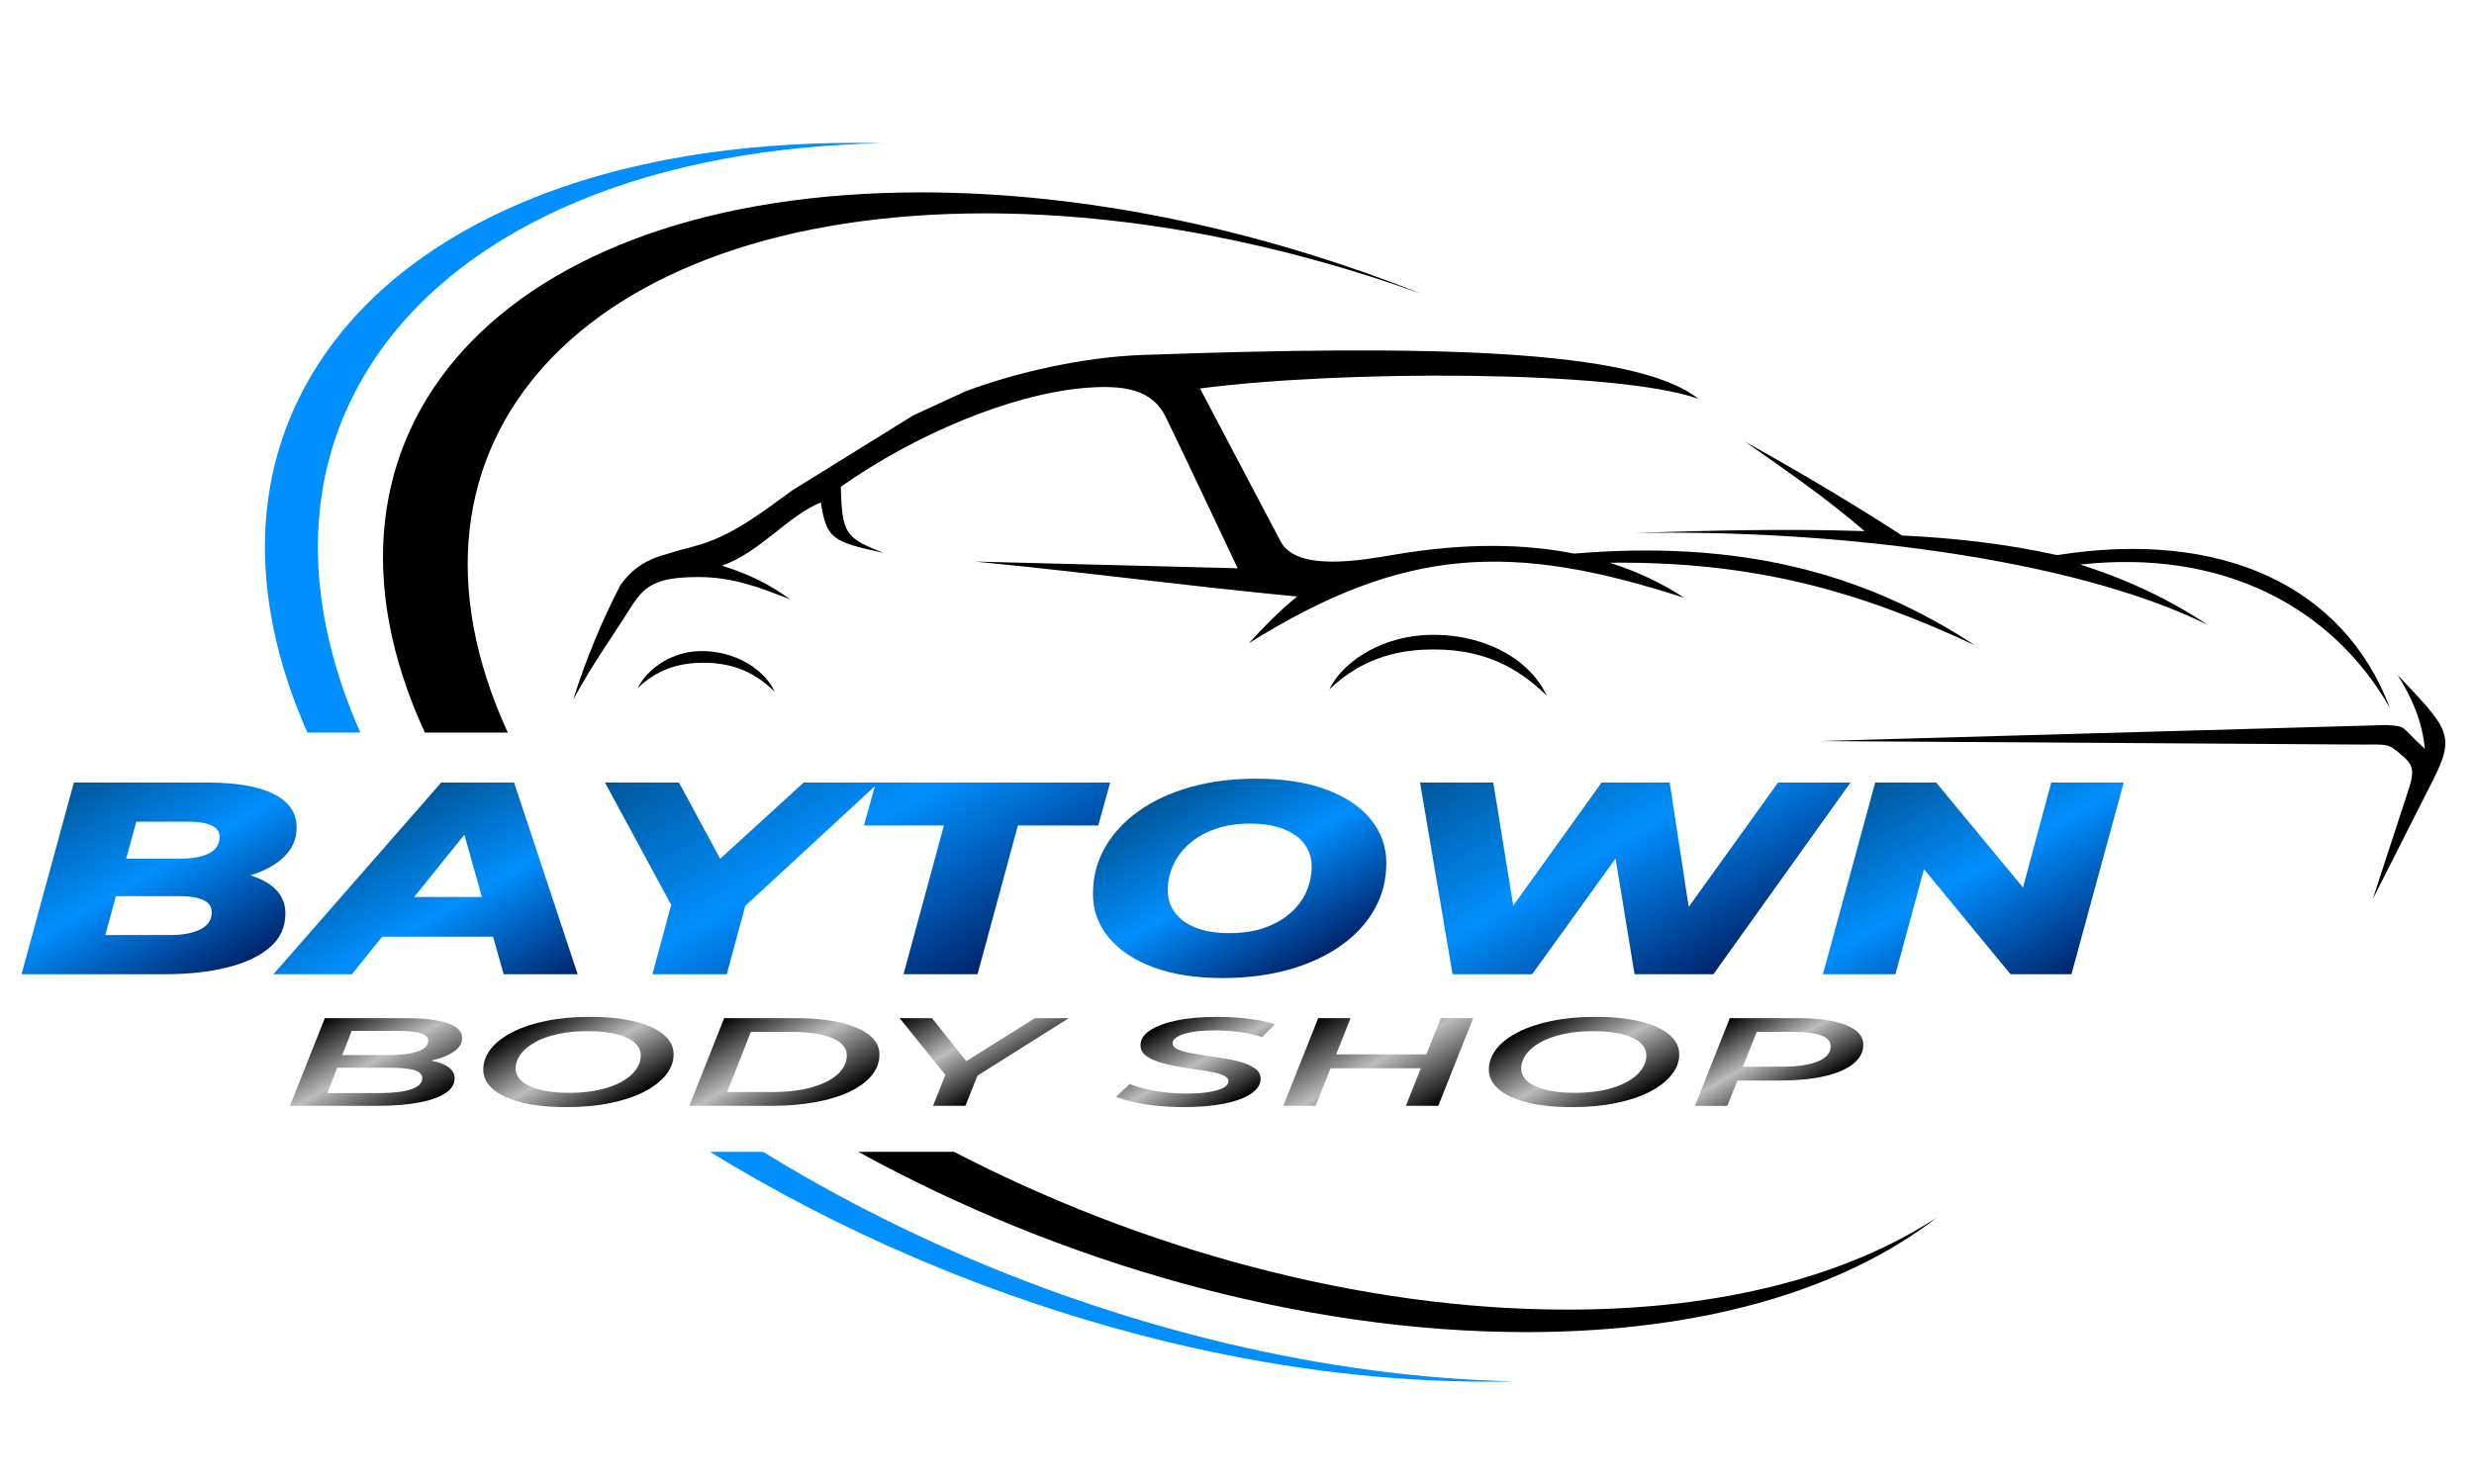 <?xml version="1.0" encoding="utf-8"?>
<!-- Generator: Adobe Illustrator 23.1.0, SVG Export Plug-In . SVG Version: 6.00 Build 0)  -->
<svg version="1.1" id="Layer_1" xmlns="http://www.w3.org/2000/svg" xmlns:xlink="http://www.w3.org/1999/xlink" x="0px" y="0px"
	 viewBox="0 0 1200 720" style="enable-background:new 0 0 1200 720;" xml:space="preserve">
<style type="text/css">
	.st0{fill-rule:evenodd;clip-rule:evenodd;fill:#008FFE;}
	.st1{fill-rule:evenodd;clip-rule:evenodd;}
	.st2{display:none;}
	.st3{display:inline;}
	.st4{display:inline;clip-path:url(#SVGID_2_);fill:url(#SVGID_3_);}
	.st5{fill:url(#SVGID_4_);}
	.st6{fill:url(#SVGID_5_);}
	.st7{fill:url(#SVGID_6_);}
	.st8{fill:url(#SVGID_7_);}
	.st9{fill:url(#SVGID_8_);}
	.st10{fill:url(#SVGID_9_);}
	.st11{fill:url(#SVGID_10_);}
	.st12{fill:url(#SVGID_11_);}
	.st13{fill:url(#SVGID_12_);}
	.st14{fill:url(#SVGID_13_);}
	.st15{fill:url(#SVGID_14_);}
	.st16{fill:url(#SVGID_15_);}
	.st17{fill:url(#SVGID_16_);}
	.st18{fill:url(#SVGID_17_);}
</style>
<path class="st0" d="M370.1,558.85c30.91,19.03,63.26,35.73,95.77,49.83c82.26,35.67,175.82,59.47,268.52,61.52
	c-4.27,0.1-8.53,0.15-12.79,0.15c-96.88,0-195.34-24.34-281.42-61.66c-32.51-14.1-64.86-30.81-95.77-49.83H370.1z M414.67,69.31
	c4.3,0,8.6,0.05,12.9,0.15c-50.51,1.15-101.82,9.28-147.38,28.28c-41.64,17.37-77,43.36-99.71,78.29
	c-36.7,56.45-31.52,121.05-5.7,179.39h-25.68c-25.82-58.34-31-122.94,5.7-179.39c22.71-34.93,58.07-60.93,99.71-78.29
	C303.91,77.13,360.09,69.31,414.67,69.31z"/>
<path class="st1" d="M462.79,558.85c91.16,47.33,197.33,76.55,297.39,76.55c75.17,0,136.28-16.5,179.39-44.77
	c-45.13,34.95-113.39,55.68-199.33,55.68c-109.47,0-225.98-33.64-323.93-87.47H462.79z M446.74,93.34
	c80.48,0,164.76,18.19,242.69,49.21c-68.7-24.75-141.62-39.03-211.55-39.03c-195.54,0-296.03,111.55-231.58,251.9h-40.23
	C138.88,209.41,243.36,93.34,446.74,93.34z"/>
<path class="st1" d="M689.25,308.25c-20.85,1.68-38.43,13.45-44.45,26.25c12.51-12.12,27.64-18.41,45.39-19.27
	c28.79-1.4,46.06,8.65,60.07,22.3C740.41,316.71,714.47,306.22,689.25,308.25"/>
<path class="st1" d="M384.31,237.89c-15.09,10.88-29.78,22.66-48.02,27.27c-5.36,1.36-10.67,2.87-15.89,4.56
	c-10.03,3.24-15.3,8.37-19.49,14.19c-8.65,16.66-16.56,35.43-22.84,55.47c9.81-18.01,17.5-28.17,27.36-43.87
	c6.8-10.82,11.87-15.52,33.18-15.54c17.16-0.02,29.68,5.07,44.64,10.81c-9.93-7.31-20.64-12.53-33.05-16.31
	c18.28-6.38,32.16-24.38,47.95-30.7c2.71,17.47,5.42,19.1,30.29,24.44c-18.26-7.2-20.03-9.14-20.6-32.04
	c37.38-26.3,82.52-44.3,115.64-47.7c22.14-2.27,35.55,0.6,42.05,14.02c12.4,25.65,22.56,47.5,34.8,73.22
	c-50.76-1.3-76.73-1.96-127.49-3.26c60.36,5.88,95.93,11.12,156.3,16.99c-8.54,6.98-16.14,14.66-23.37,22.61
	c75.34-47.04,127.52-49.13,211.19-22c-10.3-6.76-22.28-12.65-36.2-17.03c70.32-0.73,121.22,13.91,177.12,40.04
	c-54.53-35.8-114.98-51.07-194.47-44.47c-23.8-4.76-52.43-5.36-86.85,0.49c-16.7,2.83-47.62,8.4-55.44-6.46
	c-12.32-23.37-27.54-52.31-39.05-74.14c68.31-8.98,202.02-9.05,241.67,4.99c-30.63-24.44-132.34-26.15-269.74-21.25
	c-28.07,1-60.84,8.29-85.77,17.67l-25.17,11.59L384.31,237.89z"/>
<path class="st1" d="M904.39,257.69c-36.71-1.2-74.09-0.4-111.63,0.94c93.7-1.97,211.79,11.66,278.14,44.58
	c-17.96-11.96-38.42-21.85-61.85-29.29c68.53-7.63,122.05,20.17,150.18,69.6c-22.36-59.13-81.51-86.84-161.46-74.19
	c-23.74-5.3-48.91-8.3-75.19-9.52c-25.02-16.17-50.38-31.2-76-45.41C866.65,228.41,886.79,242.39,904.39,257.69"/>
<path class="st1" d="M1150.94,436.12l29.09-57.44c11.22-22.16,7.6-25.12-17.1-51.22c6.93,10.88,11.98,22.57,13.24,35.86
	c-12.21-11.06-8.15-10.89-18.83-11.55l-274.73,7.77l262.39,1.7c13.46-0.03,13.26-0.57,19.4,4.68c5.12,4.37,7.36,6.46,3.98,16.8
	L1150.94,436.12z"/>
<path class="st1" d="M337.09,316.03c-13.13,1.06-23.89,9.68-27.68,17.74c7.88-7.64,17.41-11.59,28.59-12.13
	c18.13-0.88,29.01,5.45,37.84,14.04C369.64,322.56,352.97,314.74,337.09,316.03"/>
<g class="st2">
	<defs>
		<path id="SVGID_1_" d="M1043.31,460.85H924.82l1.43-5.34h118.49L1043.31,460.85z M219.77,460.85H101.28l1.43-5.34H221.2
			L219.77,460.85z"/>
	</defs>
	<clipPath id="SVGID_2_" class="st3">
		<use xlink:href="#SVGID_1_"  style="overflow:visible;"/>
	</clipPath>
	<linearGradient id="SVGID_3_" gradientUnits="userSpaceOnUse" x1="573.01" y1="457.02" x2="573.01" y2="460.85">
		<stop  offset="0" style="stop-color:#FFFFFF"/>
		<stop  offset="1" style="stop-color:#808080"/>
	</linearGradient>
	<rect x="101.28" y="455.51" class="st4" width="943.46" height="5.34"/>
</g>
<g>
	<linearGradient id="SVGID_4_" gradientUnits="userSpaceOnUse" x1="101.683" y1="477.202" x2="42.98" y2="375.524">
		<stop  offset="0" style="stop-color:#00246B"/>
		<stop  offset="0.52" style="stop-color:#008FFE"/>
		<stop  offset="1" style="stop-color:#00579A"/>
	</linearGradient>
	<path class="st5" d="M128.1,427.42c-2-1.07-4.24-1.96-6.65-2.72c6.65-2.06,11.99-4.93,15.98-8.64c4.29-3.99,6.44-8.86,6.44-14.62
		c0-7.09-3.69-12.49-11.06-16.21c-7.37-3.72-18.31-5.58-32.81-5.58H35.83l-25.38,93.02h69.79c10.88,0,20.72-1.06,29.55-3.19
		c8.82-2.13,15.8-5.36,20.94-9.7c5.14-4.34,7.7-9.88,7.7-16.61C138.43,436.35,134.98,431.1,128.1,427.42z M91.48,398.66
		c4.71,0,8.4,0.6,11.06,1.79c2.66,1.2,3.99,3.04,3.99,5.52c0,2.3-0.73,4.25-2.18,5.85c-1.45,1.59-3.66,2.79-6.62,3.59
		c-2.96,0.8-6.56,1.2-10.79,1.2H61.2l4.91-17.94H91.48z M97.19,450.88c-3.69,1.86-8.61,2.79-14.77,2.79H51.06l5.16-18.87h31.64
		c4.35,0,7.91,0.62,10.69,1.86c2.78,1.24,4.17,3.24,4.17,5.98C102.72,446.27,100.87,449.02,97.19,450.88z"/>
	<linearGradient id="SVGID_5_" gradientUnits="userSpaceOnUse" x1="233.434" y1="499.663" x2="176.614" y2="401.249">
		<stop  offset="0" style="stop-color:#00246B"/>
		<stop  offset="0.52" style="stop-color:#008FFE"/>
		<stop  offset="1" style="stop-color:#00579A"/>
	</linearGradient>
	<path class="st6" d="M214.02,379.65l-81.39,93.02h38.07l14.67-18.21h53.8l5.12,18.21h35.89l-30.82-93.02H214.02z M200.89,435.2
		l24.35-30.22l8.5,30.22H200.89z"/>
	<linearGradient id="SVGID_6_" gradientUnits="userSpaceOnUse" x1="459.277" y1="481.256" x2="373.816" y2="333.234">
		<stop  offset="0" style="stop-color:#00246B"/>
		<stop  offset="0.52" style="stop-color:#008FFE"/>
		<stop  offset="1" style="stop-color:#00579A"/>
	</linearGradient>
	<polygon class="st7" points="538.5,379.65 426.29,379.65 424.84,379.65 389.85,379.65 349.31,416.65 329.31,379.65 293.42,379.65 
		325.56,439.01 316.44,472.67 352.51,472.67 361.51,439.47 424.34,381.45 419.04,400.51 457.83,400.51 438.25,472.67 474.15,472.67 
		493.72,400.51 532.7,400.51 	"/>
	<linearGradient id="SVGID_7_" gradientUnits="userSpaceOnUse" x1="627.863" y1="472.154" x2="574.768" y2="380.19">
		<stop  offset="0" style="stop-color:#00246B"/>
		<stop  offset="0.52" style="stop-color:#008FFE"/>
		<stop  offset="1" style="stop-color:#00579A"/>
	</linearGradient>
	<path class="st8" d="M643,382.97c-9.49-3.45-20.7-5.18-33.63-5.18c-11.72,0-22.42,1.37-32.09,4.12
		c-9.67,2.75-18.01,6.62-25.02,11.63c-7.01,5.01-12.45,10.9-16.32,17.67c-3.87,6.78-5.8,14.24-5.8,22.39
		c0,8.06,2.57,15.17,7.7,21.33c5.13,6.16,12.39,10.96,21.75,14.42c9.36,3.45,20.57,5.18,33.63,5.18c11.6,0,22.27-1.38,31.99-4.12
		c9.73-2.74,18.13-6.62,25.2-11.63c7.07-5,12.51-10.9,16.31-17.67c3.81-6.78,5.71-14.24,5.71-22.39c0-7.97-2.54-15.06-7.61-21.26
		C659.77,391.26,652.49,386.43,643,382.97z M633.58,432.74c-1.75,3.94-4.38,7.42-7.89,10.43c-3.51,3.01-7.7,5.36-12.6,7.04
		c-4.89,1.68-10.49,2.52-16.77,2.52c-6.41,0-11.81-0.86-16.22-2.59c-4.41-1.73-7.79-4.16-10.15-7.31
		c-2.36-3.14-3.53-6.75-3.53-10.83c0-4.34,0.91-8.48,2.72-12.42c1.81-3.94,4.47-7.42,7.98-10.43c3.5-3.01,7.7-5.36,12.6-7.04
		c4.89-1.68,10.42-2.53,16.59-2.53c6.28,0,11.66,0.86,16.13,2.59c4.47,1.73,7.89,4.17,10.24,7.31c2.36,3.14,3.53,6.76,3.53,10.83
		C636.21,424.66,635.33,428.8,633.58,432.74z"/>
	<linearGradient id="SVGID_8_" gradientUnits="userSpaceOnUse" x1="828.714" y1="474.034" x2="752.861" y2="342.653">
		<stop  offset="0" style="stop-color:#00246B"/>
		<stop  offset="0.52" style="stop-color:#008FFE"/>
		<stop  offset="1" style="stop-color:#00579A"/>
	</linearGradient>
	<polygon class="st9" points="862.44,379.65 819.1,440 809.87,379.65 776.87,379.65 733.99,439.38 724.31,379.65 688.78,379.65 
		704.55,472.67 743.16,472.67 783.61,416.53 792.83,472.67 831.08,472.67 897.6,379.65 	"/>
	<linearGradient id="SVGID_9_" gradientUnits="userSpaceOnUse" x1="989.187" y1="481.649" x2="925.116" y2="370.676">
		<stop  offset="0" style="stop-color:#00246B"/>
		<stop  offset="0.52" style="stop-color:#008FFE"/>
		<stop  offset="1" style="stop-color:#00579A"/>
	</linearGradient>
	<polygon class="st10" points="994.95,379.65 981.23,430.59 939.12,379.65 909.57,379.65 884.19,472.67 919.36,472.67 
		933.22,421.73 975.19,472.67 1004.74,472.67 1030.11,379.65 	"/>
</g>
<g>
	<linearGradient id="SVGID_10_" gradientUnits="userSpaceOnUse" x1="195.62" y1="542.194" x2="165.222" y2="489.544">
		<stop  offset="0" style="stop-color:#000000"/>
		<stop  offset="0.506" style="stop-color:#BCBCBC"/>
		<stop  offset="1" style="stop-color:#000000"/>
	</linearGradient>
	<path class="st11" d="M217.01,496.4c-4.76-1.62-11.56-2.43-20.42-2.43h-39.03l-16.92,42.55h42.42c7.41,0,13.92-0.5,19.52-1.49
		c5.6-0.99,9.99-2.48,13.17-4.47c3.18-1.98,4.77-4.46,4.77-7.42c0-3.04-1.97-5.37-5.92-6.99c-1.65-0.68-3.52-1.2-5.59-1.6
		c0.23-0.05,0.47-0.08,0.7-0.13c4.23-0.95,7.69-2.34,10.39-4.16c2.7-1.82,4.05-4.07,4.05-6.75
		C224.14,500.4,221.76,498.03,217.01,496.4z M193.2,500.17c4.59,0,8.16,0.38,10.7,1.12c2.54,0.75,3.81,1.94,3.81,3.56
		c0,1.58-0.79,2.9-2.36,3.95c-1.57,1.06-3.83,1.83-6.77,2.34c-2.94,0.51-6.34,0.76-10.21,0.76h-22.37l4.61-11.73H193.2z
		 M199.36,528.5c-3.63,1.22-8.74,1.82-15.35,1.82h-25.26l4.82-12.28h25.99c4.75,0,8.48,0.38,11.18,1.12
		c2.7,0.75,4.05,2.08,4.05,3.98C204.8,525.5,202.99,527.28,199.36,528.5z"/>
	<linearGradient id="SVGID_11_" gradientUnits="userSpaceOnUse" x1="294.826" y1="539.932" x2="266.275" y2="490.48">
		<stop  offset="0" style="stop-color:#000000"/>
		<stop  offset="0.506" style="stop-color:#BCBCBC"/>
		<stop  offset="1" style="stop-color:#000000"/>
	</linearGradient>
	<path class="st12" d="M321.97,502.03c-3.18-2.73-7.82-4.86-13.9-6.38c-6.08-1.52-13.4-2.28-21.94-2.28
		c-7.82,0-14.89,0.65-21.21,1.95c-6.33,1.3-11.78,3.12-16.38,5.47c-4.59,2.35-8.1,5.08-10.51,8.18c-2.42,3.1-3.63,6.43-3.63,10
		c0,3.61,1.59,6.78,4.77,9.51c3.18,2.74,7.79,4.86,13.84,6.38c6.04,1.52,13.29,2.28,21.75,2.28c7.81,0,14.9-0.65,21.27-1.95
		c6.36-1.3,11.82-3.12,16.38-5.47c4.55-2.35,8.08-5.08,10.57-8.18c2.5-3.1,3.75-6.43,3.75-10
		C326.74,507.93,325.15,504.76,321.97,502.03z M308.43,519.02c-1.57,2.19-3.87,4.12-6.89,5.81c-3.02,1.68-6.67,3-10.94,3.95
		c-4.27,0.95-9.06,1.43-14.38,1.43c-5.64,0-10.39-0.49-14.26-1.46c-3.87-0.97-6.81-2.35-8.82-4.13c-2.01-1.78-3.02-3.83-3.02-6.14
		c0-2.47,0.8-4.8,2.42-6.99c1.61-2.19,3.93-4.12,6.95-5.81c3.02-1.68,6.69-3,11-3.95c4.31-0.95,9.08-1.43,14.32-1.43
		c5.64,0,10.39,0.49,14.26,1.46c3.87,0.97,6.79,2.35,8.76,4.13c1.97,1.78,2.96,3.83,2.96,6.14
		C310.79,514.5,310,516.83,308.43,519.02z"/>
	<linearGradient id="SVGID_12_" gradientUnits="userSpaceOnUse" x1="391.513" y1="541.711" x2="360.782" y2="488.484">
		<stop  offset="0" style="stop-color:#000000"/>
		<stop  offset="0.506" style="stop-color:#BCBCBC"/>
		<stop  offset="1" style="stop-color:#000000"/>
	</linearGradient>
	<path class="st13" d="M421.67,502.21c-3.26-2.61-7.96-4.64-14.08-6.08c-6.12-1.44-13.5-2.16-22.12-2.16h-34.2l-16.92,42.55h39.64
		c7.81,0,14.94-0.59,21.39-1.76c6.45-1.18,11.98-2.86,16.62-5.04c4.63-2.19,8.22-4.82,10.76-7.9c2.54-3.08,3.81-6.5,3.81-10.27
		C426.56,507.93,424.93,504.82,421.67,502.21z M406.38,521.14c-2.9,2.67-7.07,4.79-12.51,6.35c-5.44,1.56-11.95,2.34-19.52,2.34
		h-21.63l11.48-29.18h19.58c5.96,0,10.94,0.47,14.93,1.4c3.99,0.93,6.99,2.25,9,3.95c2.01,1.7,3.02,3.71,3.02,6.02
		C410.73,515.43,409.28,518.47,406.38,521.14z"/>
	<linearGradient id="SVGID_13_" gradientUnits="userSpaceOnUse" x1="490.383" y1="523.746" x2="463.983" y2="478.02">
		<stop  offset="0" style="stop-color:#000000"/>
		<stop  offset="0.506" style="stop-color:#BCBCBC"/>
		<stop  offset="1" style="stop-color:#000000"/>
	</linearGradient>
	<polygon class="st14" points="501.97,493.97 468.66,514.84 452.06,493.97 436.35,493.97 458.55,521.48 452.54,536.52 
		468.26,536.52 474.1,521.89 518.41,493.97 	"/>
	<linearGradient id="SVGID_14_" gradientUnits="userSpaceOnUse" x1="593.596" y1="538.34" x2="567.991" y2="493.992">
		<stop  offset="0" style="stop-color:#000000"/>
		<stop  offset="0.506" style="stop-color:#BCBCBC"/>
		<stop  offset="1" style="stop-color:#000000"/>
	</linearGradient>
	<path class="st15" d="M590.07,493.37c-7.33,0-13.74,0.57-19.22,1.7c-5.48,1.14-9.79,2.73-12.93,4.77c-3.14,2.05-4.71,4.45-4.71,7.2
		c0,2.03,0.79,3.68,2.36,4.95c1.57,1.28,3.63,2.33,6.16,3.16c2.54,0.83,5.32,1.53,8.34,2.1c3.02,0.57,6.04,1.05,9.06,1.46
		c3.02,0.41,5.78,0.84,8.28,1.31c2.5,0.47,4.53,1.05,6.1,1.76c1.57,0.71,2.36,1.63,2.36,2.77c0,1.26-0.83,2.33-2.48,3.22
		c-1.65,0.89-4.01,1.58-7.07,2.07c-3.06,0.49-6.65,0.73-10.76,0.73c-3.38,0-6.75-0.18-10.09-0.55c-3.34-0.37-6.49-0.89-9.43-1.58
		c-2.94-0.69-5.62-1.54-8.04-2.55l-6.65,6.26c2.25,0.93,5.1,1.78,8.52,2.55c3.42,0.77,7.23,1.37,11.42,1.79
		c4.19,0.43,8.46,0.64,12.81,0.64c7.49,0,14.04-0.56,19.64-1.67c5.6-1.11,9.95-2.71,13.05-4.8c3.1-2.09,4.65-4.53,4.65-7.32
		c0-1.9-0.79-3.46-2.36-4.68c-1.57-1.22-3.63-2.23-6.16-3.04c-2.54-0.81-5.32-1.47-8.34-1.98c-3.02-0.51-6.04-0.97-9.06-1.4
		c-3.02-0.43-5.8-0.88-8.34-1.37c-2.54-0.49-4.57-1.09-6.1-1.82c-1.53-0.73-2.3-1.68-2.3-2.86c0-1.26,0.83-2.35,2.48-3.28
		c1.65-0.93,3.99-1.66,7.01-2.19c3.02-0.53,6.67-0.79,10.94-0.79c4.19,0,8.28,0.27,12.27,0.82c3.99,0.55,7.55,1.37,10.7,2.46
		l6.16-6.26c-3.55-1.17-7.78-2.07-12.69-2.67C600.75,493.67,595.55,493.37,590.07,493.37z"/>
	<linearGradient id="SVGID_15_" gradientUnits="userSpaceOnUse" x1="684.998" y1="543.815" x2="652.011" y2="486.681">
		<stop  offset="0" style="stop-color:#000000"/>
		<stop  offset="0.506" style="stop-color:#BCBCBC"/>
		<stop  offset="1" style="stop-color:#000000"/>
	</linearGradient>
	<polygon class="st16" points="691.85,511.54 648.11,511.54 655.09,493.97 639.38,493.97 622.46,536.52 638.17,536.52 
		645.42,518.29 689.17,518.29 681.92,536.52 697.63,536.52 714.55,493.97 698.84,493.97 	"/>
	<linearGradient id="SVGID_16_" gradientUnits="userSpaceOnUse" x1="782.579" y1="539.931" x2="754.028" y2="490.48">
		<stop  offset="0" style="stop-color:#000000"/>
		<stop  offset="0.506" style="stop-color:#BCBCBC"/>
		<stop  offset="1" style="stop-color:#000000"/>
	</linearGradient>
	<path class="st17" d="M809.72,502.03c-3.18-2.73-7.82-4.86-13.9-6.38c-6.08-1.52-13.4-2.28-21.94-2.28
		c-7.82,0-14.88,0.65-21.21,1.95c-6.32,1.3-11.78,3.12-16.37,5.47c-4.59,2.35-8.1,5.08-10.51,8.18c-2.42,3.1-3.63,6.43-3.63,10
		c0,3.61,1.59,6.78,4.77,9.51c3.18,2.74,7.79,4.86,13.84,6.38c6.04,1.52,13.29,2.28,21.75,2.28c7.81,0,14.9-0.65,21.27-1.95
		c6.36-1.3,11.82-3.12,16.37-5.47c4.55-2.35,8.08-5.08,10.58-8.18c2.5-3.1,3.75-6.43,3.75-10
		C814.49,507.93,812.9,504.76,809.72,502.03z M796.18,519.02c-1.57,2.19-3.87,4.12-6.89,5.81c-3.02,1.68-6.67,3-10.94,3.95
		c-4.27,0.95-9.06,1.43-14.38,1.43c-5.64,0-10.39-0.49-14.26-1.46c-3.87-0.97-6.81-2.35-8.82-4.13c-2.02-1.78-3.02-3.83-3.02-6.14
		c0-2.47,0.8-4.8,2.42-6.99c1.61-2.19,3.93-4.12,6.95-5.81c3.02-1.68,6.69-3,11-3.95c4.31-0.95,9.08-1.43,14.32-1.43
		c5.64,0,10.39,0.49,14.26,1.46c3.87,0.97,6.79,2.35,8.76,4.13c1.97,1.78,2.96,3.83,2.96,6.14
		C798.54,514.5,797.76,516.83,796.18,519.02z"/>
	<linearGradient id="SVGID_17_" gradientUnits="userSpaceOnUse" x1="870.133" y1="533.025" x2="845.447" y2="490.266">
		<stop  offset="0" style="stop-color:#000000"/>
		<stop  offset="0.506" style="stop-color:#BCBCBC"/>
		<stop  offset="1" style="stop-color:#000000"/>
	</linearGradient>
	<path class="st18" d="M895.4,497.35c-5.6-2.25-13.48-3.37-23.63-3.37h-32.75l-16.92,42.55h15.71l4.92-12.28h20.82
		c8.22,0,15.35-0.7,21.39-2.1c6.04-1.4,10.7-3.4,13.96-6.02c3.26-2.61,4.89-5.72,4.89-9.33C903.8,502.75,901,499.6,895.4,497.35z
		 M881.69,515c-4.19,1.7-10.11,2.55-17.77,2.55H845.4l6.69-16.9h17.88c5.8,0,10.25,0.57,13.35,1.7c3.1,1.14,4.65,2.88,4.65,5.23
		C887.97,510.83,885.87,513.3,881.69,515z"/>
</g>
</svg>
